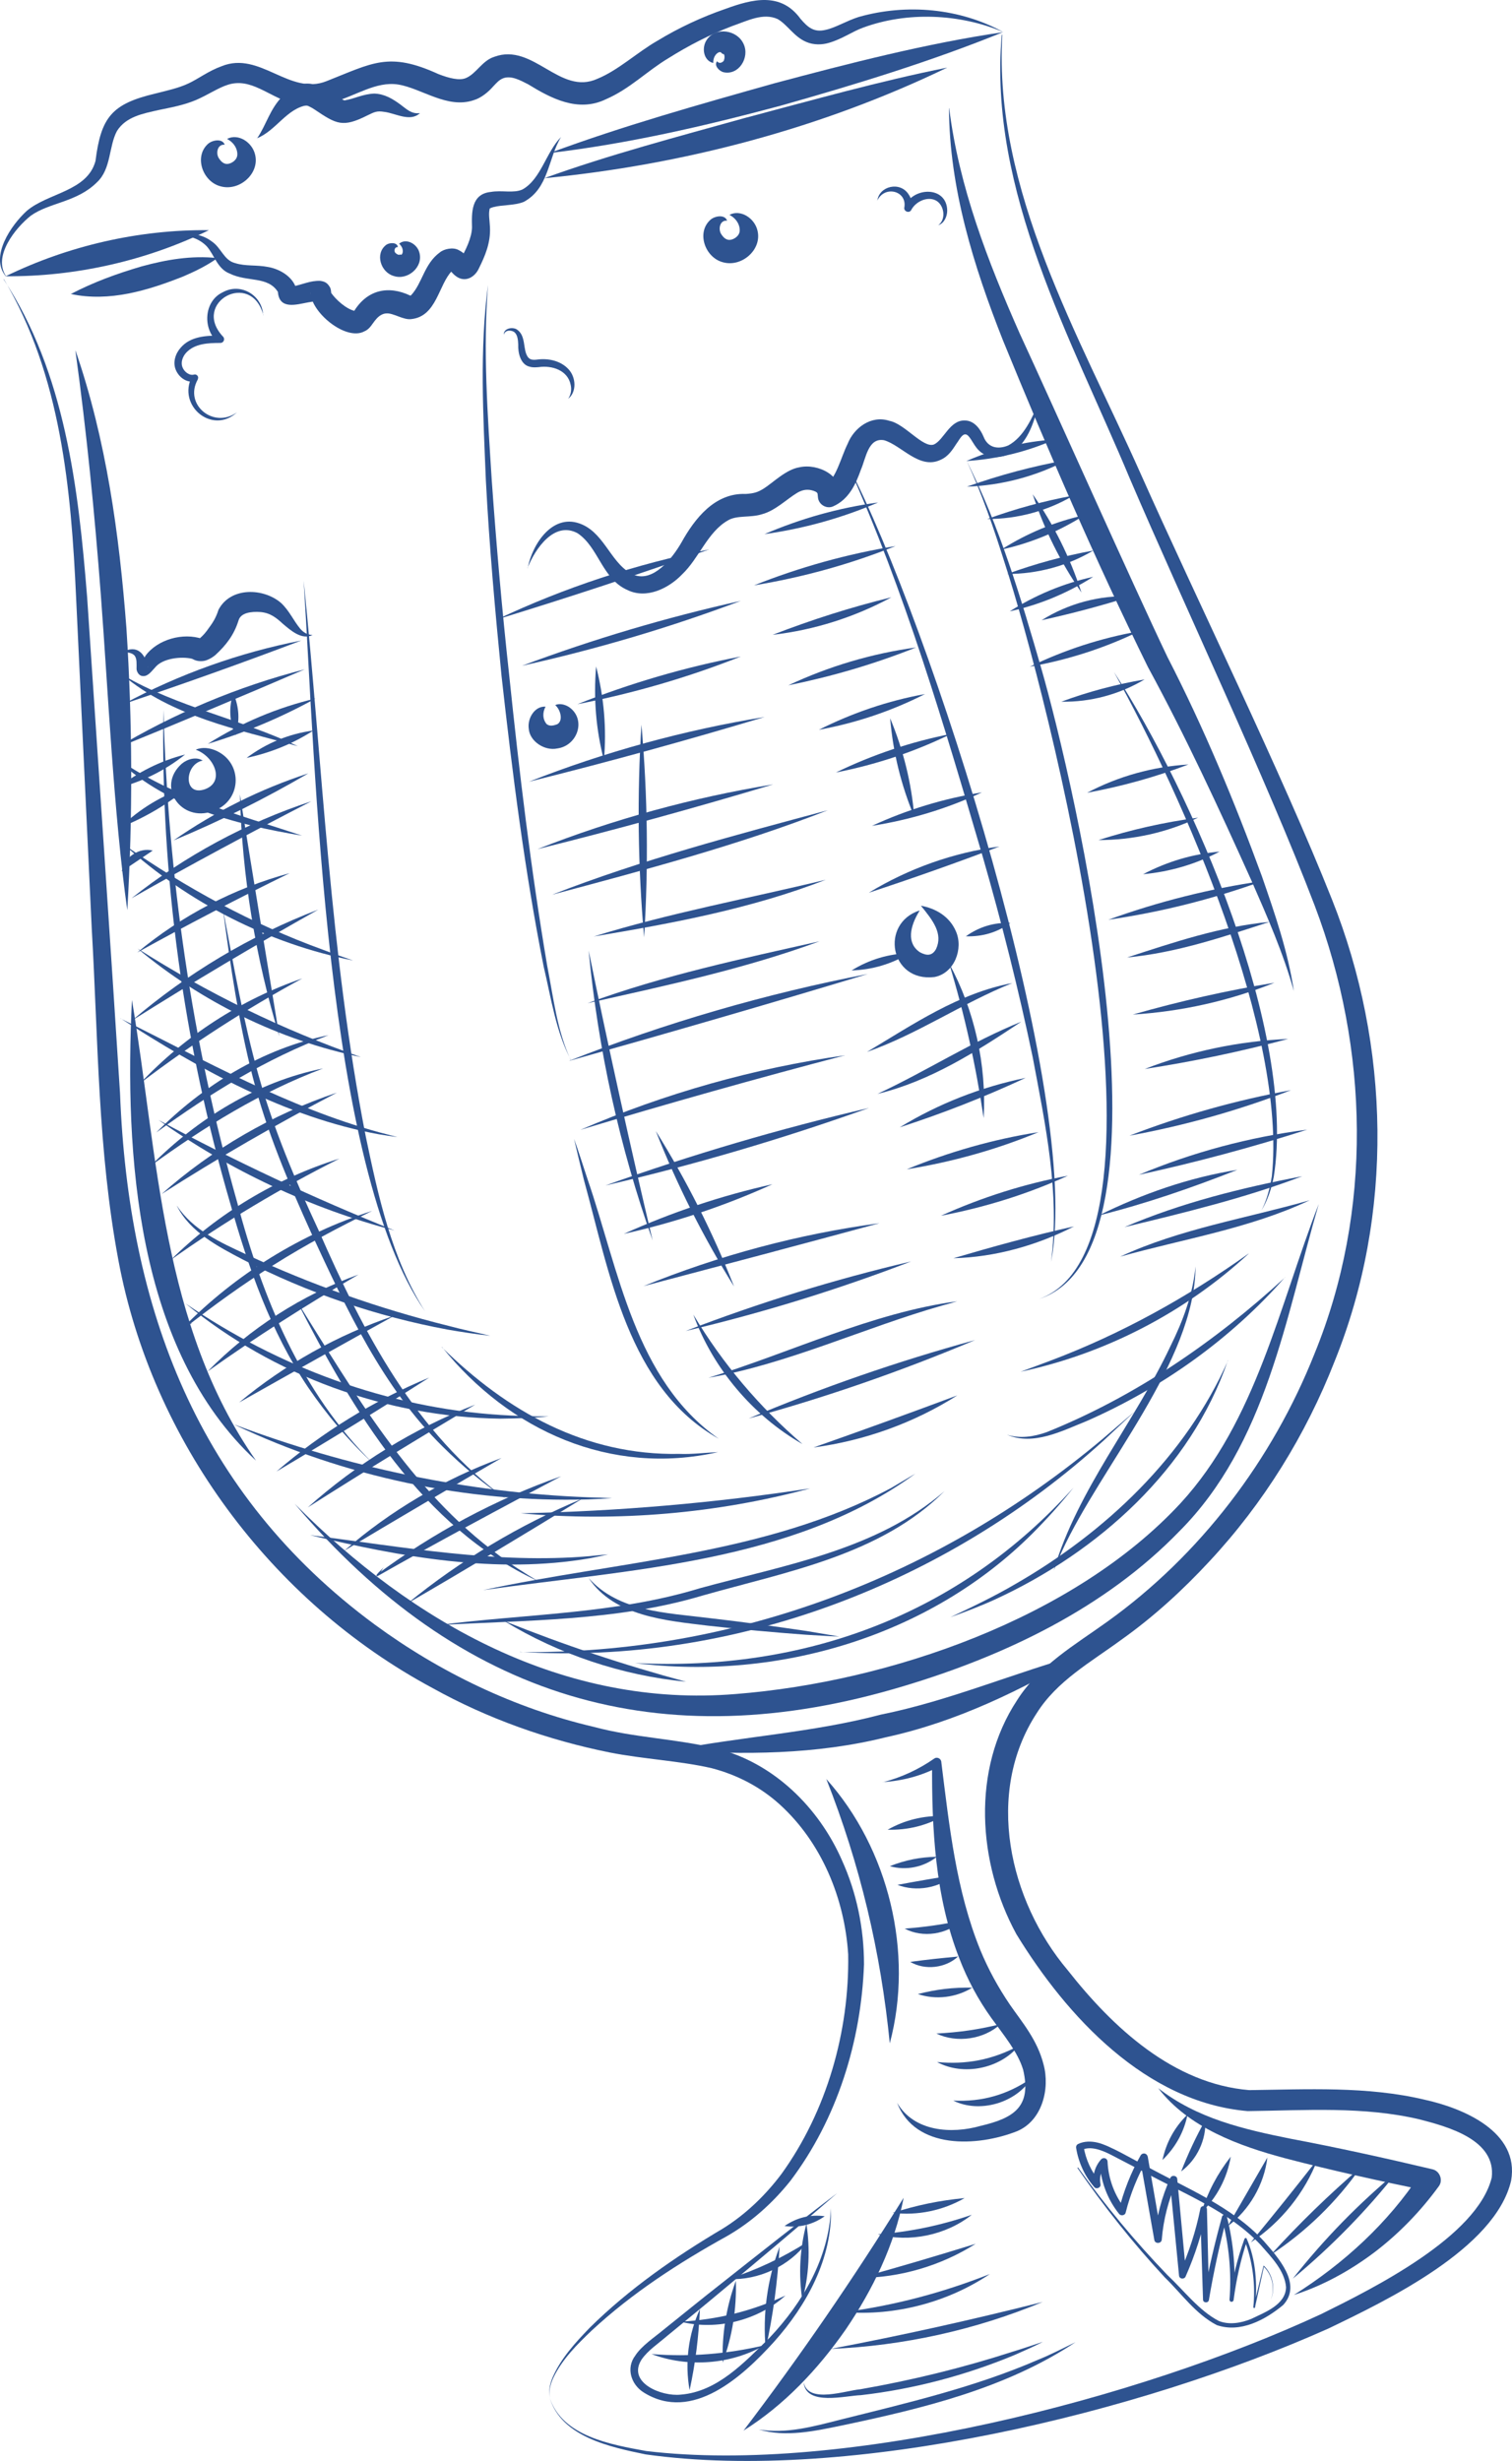 <?xml version="1.0" encoding="UTF-8"?>
<svg width="850.52px" height="1383.605px" viewBox="0 0 850.52 1383.605" version="1.1" xmlns="http://www.w3.org/2000/svg" xmlns:xlink="http://www.w3.org/1999/xlink">
    <title>Matrosen_illustration-01</title>
    <g id="Page-1" stroke="none" stroke-width="1" fill="none" fill-rule="evenodd">
        <g id="Matrosen_illustration-01" transform="translate(0, -0)" fill="#2E5390" fill-rule="nonzero">
            <g id="Group" transform="translate(64.617, 247.109)">
                <path d="M515.6,921.3 C506.9,935.3 486.3,941.2 471.6,933.9 C487.8,934.7 502.2,930.6 515.6,921.3 L515.6,921.3 Z" id="Path"></path>
                <path d="M508.4,903.1 C497.9,916 477.1,920.2 462.5,912.2 C478.9,913.8 493.8,910.9 508.4,903.1 L508.4,903.1 Z" id="Path"></path>
                <path d="M498.2,890.9 C488.8,899.5 473.6,901.7 462.1,896.2 C474.9,895.5 485.7,894 498.2,890.9 L498.2,890.9 Z" id="Path"></path>
                <path d="M482.3,870.4 C473.2,876 461.8,877.4 451.7,874 C462.1,871.3 471.6,870.2 482.3,870.4 L482.3,870.4 Z" id="Path"></path>
                <path d="M474.3,852.9 C467.3,859.4 455.7,860.8 447.4,855.9 C457,854.6 464.6,853.8 474.3,852.9 L474.3,852.9 Z" id="Path"></path>
                <path d="M476.4,832.6 C468.2,840.5 454.4,842.6 444.3,837.2 C455.7,836.3 465.2,835 476.4,832.6 L476.4,832.6 Z" id="Path"></path>
                <path d="M472.3,807 C463.7,814.4 450.8,816.7 440.2,812.6 C451.4,810.5 461,808.9 472.3,807 L472.3,807 Z" id="Path"></path>
                <path d="M462.4,796.8 C455,802.7 445,804.7 435.9,802.1 C444.8,798.6 452.9,797 462.4,796.8 L462.4,796.8 Z" id="Path"></path>
                <path d="M466.1,773.9 C456.4,779.3 445.9,781.9 434.7,781.6 C444.4,776.1 454.9,773.6 466.1,773.9 L466.1,773.9 Z" id="Path"></path>
                <path d="M406.2,986 C388.2,1001.7 361.5,1024.1 342.9,1039.6 C332.3,1048.5 321.6,1057.2 310.9,1066 C305.7,1070.5 299.7,1074.4 296.2,1079.6 C288.1,1092.6 307.7,1100.4 318.3,1099.2 C338.9,1097.6 354.2,1081 368.3,1067.2 C387,1047.4 401.7,1022.3 402.8,994.4 C403.6,1022.6 389.2,1048.9 370.8,1069.5 C353.2,1088.9 324.8,1115.1 297.5,1098 C290.4,1093.6 287.4,1084.3 292.7,1077.3 C296.2,1071.8 303.5,1067 308.4,1062.9 C319.2,1054.3 329.9,1045.5 340.8,1037 C359.9,1021.9 387,1000.5 406.2,986 L406.2,986 L406.2,986 Z" id="Path"></path>
                <path d="M389,1003.1 C391.2,1017.6 390.5,1032 386.7,1046.1 C384.5,1031.6 385.3,1017.2 389,1003.1 L389,1003.1 Z" id="Path"></path>
                <path d="M373.9,1016.1 C372.8,1035.6 370.3,1054.4 366.1,1073.5 C364.3,1054.1 367,1034.3 373.9,1016.1 L373.9,1016.1 Z" id="Path"></path>
                <path d="M349.3,1035.2 C349.8,1051 347.3,1066.4 341.9,1081.2 C341.4,1065.4 343.9,1050 349.3,1035.2 L349.3,1035.2 Z" id="Path"></path>
                <path d="M329.1,1051.1 C328.4,1066.7 326.6,1081.4 323.3,1096.7 C320.5,1081.3 322.6,1065.3 329.1,1051.1 L329.1,1051.1 Z" id="Path"></path>
                <path d="M301.9,1076.4 C323.6,1078.1 344.1,1076.4 365.3,1071.5 C346.5,1082.3 322.2,1084.1 301.9,1076.4 L301.9,1076.4 Z" id="Path"></path>
                <path d="M318.2,1058.2 C339.1,1057 358.2,1052.3 377.2,1043.5 C361.7,1057.5 338.5,1063.3 318.2,1058.2 L318.2,1058.2 Z" id="Path"></path>
                <path d="M345.2,1034.2 C361.2,1029 375.2,1022.4 389.5,1013.4 C379.5,1026.9 362,1035.1 345.2,1034.2 L345.2,1034.2 Z" id="Path"></path>
                <path d="M376.7,1004.4 C383.5,999.7 391.1,997.8 399.3,998.9 C392.5,1003.7 384.9,1005.5 376.7,1004.4 L376.7,1004.4 Z" id="Path"></path>
                <path d="M437.6,997 C451,992.7 464,990 478,988.7 C465.8,995.7 451.5,998.7 437.6,997 L437.6,997 Z" id="Path"></path>
                <path d="M429.2,1009.1 C447.7,1007.6 464.5,1004.1 482,998.1 C467.5,1009.6 447,1013.8 429.2,1009.1 L429.2,1009.1 Z" id="Path"></path>
                <path d="M418.8,1033.6 C441,1027.5 462.2,1021.2 484.2,1014.4 C464.8,1026.7 441.7,1033.5 418.8,1033.6 L418.8,1033.6 Z" id="Path"></path>
                <path d="M410.4,1052.8 C438.8,1049 465.6,1041.9 492.2,1031.4 C468.5,1047.3 438.9,1055.1 410.4,1052.8 L410.4,1052.8 Z" id="Path"></path>
                <path d="M402.6,1073.5 C442.8,1065.9 482.2,1057.1 521.9,1047.1 C484.2,1062.8 443.4,1071.8 402.6,1073.5 L402.6,1073.5 Z" id="Path"></path>
                <path d="M387.6,1092.8 C390.4,1104.3 411.1,1096.9 419.3,1096.2 C448.4,1091.1 477.1,1084.1 505.2,1075 C510.9,1073.3 516.5,1071.3 522.1,1069.5 C516.8,1072.2 511.4,1074.6 505.9,1077 C478.4,1088.4 449.3,1096.1 419.7,1099.5 C410.9,1099.8 389.2,1105.6 387.5,1092.8 L387.5,1092.8 L387.6,1092.8 Z" id="Path"></path>
                <path d="M362.2,1118.8 C377.7,1121.4 393,1117.1 408,1113.3 C445.6,1103.9 483.6,1095.1 519.3,1079.6 C526.5,1076.7 533.4,1073.1 540.4,1069.7 C501.1,1095.8 454.3,1107 408.7,1116.6 C393.6,1119.7 377.4,1123.3 362.2,1118.8 L362.2,1118.8 L362.2,1118.8 Z" id="Path"></path>
                <path d="M541.8,971.5 C557.1,992.9 573.9,1013.1 592.1,1032 C601.3,1040.6 609.8,1052 621,1057.8 C626.8,1060.1 633.5,1059 639.3,1056.6 C646.9,1052.9 658.6,1048.7 658.8,1038.8 C658,1029.3 650.4,1021.8 644.4,1014.9 C626.4,995.8 601,986.2 578.3,973.7 C578.3,973.7 560.8,964.6 560.8,964.6 C555.2,961.7 548.8,959.2 543.8,961.7 L544.9,959.6 C546.1,967 549.3,974 554.2,979.7 L550.7,981.4 C549.7,976.2 551.3,970.8 554.8,966.9 C555.6,966.1 556.8,966 557.7,966.7 C558.1,967.1 558.4,967.6 558.4,968.2 C558.8,977.8 562.4,987.4 568.4,994.9 L564.7,995.7 C567.4,984.9 571.5,974.4 577,964.7 C577.6,963.7 578.9,963.3 579.9,963.9 C580.5,964.2 580.8,964.8 581,965.4 L589,1011.4 L584.8,1011.6 C585.8,999.8 588.8,988.2 593.7,977.4 C594.5,975.5 597.5,976 597.6,978 L602.6,1031.6 L598.9,1031 C604.1,1019.4 608.1,1007.2 610.6,994.7 C611,992.5 614.3,992.9 614.3,995 L615.5,1045.6 L612.2,1045.4 C615,1029.8 618.6,1014.3 622.8,999.1 C623,998.4 623.8,997.9 624.5,998.1 C625,998.2 625.4,998.6 625.5,999.1 C629.4,1014.4 630.7,1030.3 629.3,1046 L627,1045.8 C628.6,1034.2 631.4,1022.7 635.4,1011.7 C635.5,1011.3 636,1011 636.5,1011.2 C641.9,1023.1 642.7,1037.3 641.4,1050.2 C641.4,1050.2 640.5,1050 640.5,1050 L646.1,1026.9 C646.1,1026.7 646.3,1026.7 646.4,1026.8 C651.4,1031.7 653,1039.8 650.1,1046.1 C652.8,1039.7 651.1,1031.8 646.1,1027.1 L646.4,1027.1 C646.4,1027 641.3,1050.2 641.3,1050.2 C641.2,1050.7 640.4,1050.6 640.4,1050 C641.7,1037.2 640,1024.1 635.4,1012.2 L637,1012.2 C633.3,1023.2 630.8,1034.5 629.3,1046 C629.3,1046.6 628.6,1047.1 628,1047 C627.4,1047 627,1046.4 627,1045.8 C628.2,1030.4 626.7,1014.8 622.7,999.8 L625.4,999.8 C621.4,1015 618,1030.5 615.4,1046 C615.1,1047.9 612.1,1047.7 612.1,1045.8 C612.1,1045.8 610.5,995.3 610.5,995.3 L614.2,995.6 C611.6,1008.4 607.6,1020.8 602.3,1032.8 C601.9,1033.8 600.7,1034.2 599.7,1033.8 C599,1033.5 598.6,1032.9 598.6,1032.2 L593.4,978.6 L597.3,979.2 C592.7,989.6 589.8,1000.7 588.9,1012 C588.8,1014.4 585,1014.6 584.7,1012.2 C584.7,1012.2 576.6,966.3 576.6,966.3 L580.6,967 C575.3,976.3 571.2,986.4 568.6,996.8 C568.3,998.5 565.9,998.9 564.9,997.6 C558.3,989.4 554.4,979 554,968.5 L557.5,969.8 C554.9,972.7 553.6,977 554.4,980.8 C554.9,982.8 552.1,984 550.9,982.5 C545.5,976.3 542,968.5 540.7,960.4 C540.6,959.5 541,958.7 541.8,958.3 C545.3,956.6 549.3,956.7 552.7,957.5 C559.5,959 573.4,967.4 579.7,970.5 C602.7,983.2 628.1,993.2 646.3,1012.9 C654.2,1022 668.1,1037 657.2,1048.8 C647.1,1057.2 633.1,1064.7 619.8,1060.1 C607.9,1053.9 600,1042.4 590.6,1033.3 C572.7,1014 556.3,993.4 541.4,971.7 L541.4,971.7 L541.8,971.5 Z" id="Path"></path>
                <path d="M662.6,1034 C680.2,1011.7 699.8,991.6 721.7,973.5 C704.2,995.7 684.3,1016 662.6,1034 L662.6,1034 Z" id="Path"></path>
                <path d="M650.2,1020.6 C666.2,1003 682.9,986.8 700.9,971.3 C687.3,990.8 670,1007.6 650.2,1020.6 L650.2,1020.6 Z" id="Path"></path>
                <path d="M639,1013.6 C652,997.9 664.1,982.8 676.6,966.8 C669.4,985.7 655.9,1002.4 639,1013.6 L639,1013.6 Z" id="Path"></path>
                <path d="M626,1004.5 C633.7,991.3 640.6,979.1 648.3,965.9 C646.5,981 638.2,995.4 626,1004.5 L626,1004.5 Z" id="Path"></path>
                <path d="M611.1,996.9 C614.8,985.2 620.2,975 627.7,965.4 C625.7,977.4 619.9,988.4 611.1,996.9 L611.1,996.9 Z" id="Path"></path>
                <path d="M599.8,973.7 C603.9,963.3 608,954.5 613.4,944.8 C614,955.9 608.7,967.1 599.8,973.7 L599.8,973.7 Z" id="Path"></path>
                <path d="M589.3,967.3 C591.4,957.4 596.1,948.8 603.4,941.7 C601.4,951.6 596.6,960.2 589.3,967.3 L589.3,967.3 Z" id="Path"></path>
                <path d="M4.9,148.7 C36.2,131.9 70,119.8 104.9,113 C71.7,125.6 38.6,137.4 4.9,148.7 L4.9,148.7 Z" id="Path"></path>
                <path d="M-1.13686838e-13,173.9 C33.2,154 69.3,138.8 106.8,129.2 C71.2,144.5 35.9,159.3 -1.13686838e-13,173.9 L-1.13686838e-13,173.9 Z" id="Path"></path>
                <path d="M52.3,171.1 C71,159.3 91.4,150.7 112.9,145.6 C93.5,156.3 73.5,164.7 52.3,171.1 L52.3,171.1 Z" id="Path"></path>
                <path d="M1.7,195.9 C12.9,187 25.7,180.6 39.5,177.1 C28.2,186.1 15.6,192.3 1.7,195.9 L1.7,195.9 Z" id="Path"></path>
                <path d="M74.1,179 C85.2,170.7 98,165.4 111.7,163.6 C100,171.1 87.6,176.1 74.1,179 L74.1,179 Z" id="Path"></path>
                <path d="M3.1,218.1 C14.1,207.4 27.3,199.5 41.9,195 C30.1,204.8 17.3,212.4 3.1,218.1 L3.1,218.1 Z" id="Path"></path>
                <path d="M3.9,242.8 C5,235 13.7,229.1 21.3,231.1 C14.8,235.5 10.4,238.4 3.9,242.8 L3.9,242.8 Z" id="Path"></path>
                <path d="M33,225.4 C56.3,209.2 81.8,196.5 108.8,187.7 C84.3,202 59.2,214.5 33,225.4 L33,225.4 Z" id="Path"></path>
                <path d="M9.4,257.9 C39.5,234 74,215.4 110.5,203.4 C76.3,221 42.9,238.9 9.4,257.9 L9.4,257.9 Z" id="Path"></path>
                <path d="M12.6,288.4 C37.5,267.7 67,252.3 98.3,243.8 C69.2,258 41,272.7 12.6,288.4 L12.6,288.4 Z" id="Path"></path>
                <path d="M9.7,326.6 C40.7,300.1 76.3,278.8 114.4,264.3 C78.8,284.3 44.2,304.9 9.7,326.6 L9.7,326.6 Z" id="Path"></path>
                <path d="M14.4,361.8 C39.3,335.3 71,314.8 105.4,303 C73.4,320.4 43.4,339.7 14.4,361.8 L14.4,361.8 Z" id="Path"></path>
                <path d="M23.3,389.6 C49.6,363.1 83.2,342.3 120.2,334.9 C84.9,348.2 53.8,367.5 23.3,389.6 L23.3,389.6 Z" id="Path"></path>
                <path d="M20.2,408.3 C46.5,381.8 80.1,361 117.1,353.6 C81.8,366.9 50.7,386.2 20.2,408.3 L20.2,408.3 Z" id="Path"></path>
                <path d="M26.3,424.2 C54.8,398.9 88.7,379.3 124.9,367.2 C91,384.9 58.5,403.6 26.3,424.2 L26.3,424.2 Z" id="Path"></path>
                <path d="M31.5,461.2 C57.9,435.1 90.9,415.3 126.3,404.3 C93.1,421 61.8,439.7 31.5,461.2 L31.5,461.2 Z" id="Path"></path>
                <path d="M43.8,497.2 C41.8,496.8 39.9,498.1 39.2,499.7 L38.5,499.2 C67.8,469.4 104.8,446.4 144.7,433.7 C125.9,442.9 107.5,452.6 89.9,463.7 C72.3,474.7 55.4,486.9 39,499.8 C38.8,500 38.5,500 38.3,499.8 C38.3,497.6 42,496.4 43.6,497.2 L43.6,497.2 L43.8,497.2 Z" id="Path"></path>
                <path d="M52.1,524 C75.8,499.8 105.2,480.9 137,469.5 C107.7,486.5 79.7,504.4 52.1,524 L52.1,524 Z" id="Path"></path>
                <path d="M69.9,541.4 C95.6,520 125.5,503.3 157.2,492.6 C127.9,508.8 99.1,524.9 69.9,541.4 L69.9,541.4 Z" id="Path"></path>
                <path d="M90.9,580.2 C116.5,558.2 145.6,540.3 176.8,527.4 C148.4,545.6 120,563 90.9,580.2 L90.9,580.2 Z" id="Path"></path>
                <path d="M108.5,600.4 C136.1,575.8 168.2,556 202.7,542.6 C170.8,561.5 139.8,580.5 108.5,600.4 L108.5,600.4 Z" id="Path"></path>
                <path d="M129.1,624.7 C155,602.2 185.2,584.4 217.5,572.6 C191.7,587.6 155,609.1 129.1,624.7 L129.1,624.7 Z" id="Path"></path>
                <path d="M151.3,633.9 C150.2,635.6 149.1,637.3 147.9,638.9 L147.3,638.2 C178.9,614.8 213.9,595.9 251,582.9 C220.2,599.1 177.6,622 147.8,639 C145.2,639.4 150.8,634.8 151.3,633.9 L151.3,633.9 Z" id="Path"></path>
                <path d="M164.7,654.3 C194.4,630.1 227.6,610.2 262.9,595.5 C230.3,615.6 197.8,635.1 164.7,654.3 L164.7,654.3 Z" id="Path"></path>
                <path d="M27.3,152 C29.9,245.4 43.3,338.5 68.7,428.5 C83,482.5 104.7,535.7 145.2,575.6 C131.4,562.9 119.3,548.4 108.7,532.9 C87.6,501.6 75.1,465.5 64.9,429.5 C38.7,339.5 25.7,245.6 27.3,151.9 L27.3,151.9 L27.3,152 Z" id="Path"></path>
                <path d="M61.1,265.7 C67,296.4 72.3,327.3 80.8,357.4 C89.2,387.5 101.4,416.3 114.6,444.6 C139.6,501.7 169,558.8 220.7,596.1 C207.7,587.4 195.6,577.3 184.4,566.2 C150.5,532.8 130.3,488.8 110.6,446.4 C97.7,417.9 85.3,388.8 77.5,358.2 C69.7,327.8 65.1,296.7 61,265.6 L61,265.6 L61.1,265.7 Z" id="Path"></path>
                <path d="M70.3,199.5 C77.6,245 85,290 92.5,335.5 C79.1,291.5 71.6,245.5 70.3,199.5 L70.3,199.5 Z" id="Path"></path>
                <path d="M66.6,142.6 C70,150.4 70.4,158.3 67.8,166.3 C64.4,158.6 64,150.5 66.6,142.6 L66.6,142.6 Z" id="Path"></path>
                <path d="M102.3,484.3 C134.6,535.8 166.2,590.7 216,627.3 C223,632.6 230.4,637.3 238,641.8 C172.6,611.6 133.9,546.1 102.3,484.3 L102.3,484.3 L102.3,484.3 Z" id="Path"></path>
                <path d="M215.1,101.1 C253,83.2 293.2,70 334.3,61.8 C294.8,75.8 255.2,88.8 215.1,101.1 L215.1,101.1 Z" id="Path"></path>
                <path d="M229,127.2 C269.2,112.2 310.2,100 352.1,90.7 C311.9,105.8 270.9,117.9 229,127.2 L229,127.2 Z" id="Path"></path>
                <path d="M260.2,148.8 C290,137 320.6,128 352.1,122 C322.3,133.8 291.6,142.7 260.2,148.8 L260.2,148.8 Z" id="Path"></path>
                <path d="M232.9,192.4 C275.6,175.6 320.1,163.4 365.5,156 C321.5,169.2 277.5,181.3 232.9,192.4 L232.9,192.4 Z" id="Path"></path>
                <path d="M237.7,230.3 C280.4,213.5 324.9,201.3 370.3,193.9 C326.3,207.1 282.3,219.2 237.7,230.3 L237.7,230.3 L237.7,230.3 Z" id="Path"></path>
                <path d="M246,255.9 C296.2,236.3 349,222.4 401.1,208.4 C351,228 298,242 246,255.9 L246,255.9 Z" id="Path"></path>
                <path d="M269.4,279.4 C311.6,266.3 357,257.9 399.9,247.5 C358,263.8 313.6,272 269.4,279.4 L269.4,279.4 Z" id="Path"></path>
                <path d="M265.9,316.9 C308.3,301.3 352.4,292 396.4,282.1 C354,297.7 309.9,307 265.9,316.9 L265.9,316.9 Z" id="Path"></path>
                <path d="M255.3,349.4 C309.5,328 366.3,311.5 423.5,300.5 C369.6,316.8 309.5,334.2 255.3,349.4 L255.3,349.4 L255.3,349.4 Z" id="Path"></path>
                <path d="M261.9,388.1 C309.4,367.6 359.7,353.4 410.8,346.2 C362.2,358.9 309.9,373.6 261.9,388.1 L261.9,388.1 L261.9,388.1 Z" id="Path"></path>
                <path d="M275.9,419.4 C324.3,402.1 374.2,387.4 424.2,375.8 C375.8,393.1 325.9,407.8 275.9,419.4 L275.9,419.4 Z" id="Path"></path>
                <path d="M286.3,446.6 C313.2,434.5 341.1,425.1 369.9,418.7 C343,430.9 315.1,440.2 286.3,446.6 L286.3,446.6 Z" id="Path"></path>
                <path d="M297.3,476 C339.8,458.7 384.6,446.7 430.1,440.6 C385.8,452.6 341.7,464.3 297.3,476 L297.3,476 L297.3,476 Z" id="Path"></path>
                <path d="M321.1,501.2 C362.5,485.3 404.7,472.2 447.9,462.1 C406.5,478 364.3,491 321.1,501.2 L321.1,501.2 Z" id="Path"></path>
                <path d="M333.9,527.5 C379.8,513.5 425.9,490.9 473.8,484.5 C470.9,485.4 467.9,486.2 465,487 C421.8,499.3 378.3,519.8 333.9,527.5 L333.9,527.5 L333.9,527.5 Z" id="Path"></path>
                <path d="M356.5,550.4 C398,532.9 440.4,518.2 483.9,506.3 C442.4,523.8 400,538.5 356.5,550.4 L356.5,550.4 Z" id="Path"></path>
                <path d="M393,566.7 C420.3,557.1 446.8,547.5 473.9,537.4 C449.5,552.9 421.6,562.9 393,566.7 L393,566.7 Z" id="Path"></path>
                <path d="M270.7,127.6 C275.1,144.9 276.7,162.5 275.1,180.3 C270.6,163 269.2,145.4 270.7,127.6 L270.7,127.6 Z" id="Path"></path>
                <path d="M296.2,160.3 C299.7,200.2 300.2,239.9 297.7,279.9 C294.2,240.1 293.7,200.1 296.2,160.3 L296.2,160.3 Z" id="Path"></path>
                <path d="M266.5,287.3 C277.3,340.3 290,397.6 302.5,450.3 C283.9,397.8 271.8,342.8 266.5,287.3 L266.5,287.3 L266.5,287.3 Z" id="Path"></path>
                <path d="M304.3,388.8 C321.6,416.6 336.3,445.7 348.3,476.2 C331,448.4 316.3,419.3 304.3,388.8 L304.3,388.8 Z" id="Path"></path>
                <path d="M365.4,53.2 C385.9,44.4 407.2,38.4 429.3,35.4 C408.8,44.2 387.5,50.1 365.4,53.2 L365.4,53.2 L365.4,53.2 Z" id="Path"></path>
                <path d="M359.5,82 C385.2,71.8 411.7,64.4 439.1,59.9 C413.4,70.2 386.8,77.5 359.5,82 L359.5,82 Z" id="Path"></path>
                <path d="M370,109.8 C392,101.3 413.9,94.3 436.8,88.7 C416.1,99.9 393.4,107.1 370,109.8 L370,109.8 Z" id="Path"></path>
                <path d="M378.8,138.2 C401.6,127.5 425.8,120.3 450.7,116.9 C427.3,126.2 403.5,133.2 378.8,138.2 L378.8,138.2 Z" id="Path"></path>
                <path d="M396,163.2 C414.9,153.7 434.8,146.9 455.7,143.1 C436.8,152.7 416.8,159.4 396,163.2 L396,163.2 Z" id="Path"></path>
                <path d="M405.6,187.2 C426.2,177.2 447.9,169.9 470.4,165.5 C449.8,175.6 428.1,182.8 405.6,187.2 L405.6,187.2 Z" id="Path"></path>
                <path d="M425.9,217.2 C445.6,208.1 466.3,201.8 487.7,198.4 C468,207.6 447.3,213.8 425.9,217.2 L425.9,217.2 Z" id="Path"></path>
                <path d="M424.1,254.8 C446.4,241.2 471.7,232.2 497.6,228.8 C473.1,238.1 449,246.6 424.1,254.8 L424.1,254.8 Z" id="Path"></path>
                <path d="M478.7,279.3 C486.1,274 494.5,271.4 503.7,271.8 C496.3,277.2 487.8,279.6 478.7,279.3 L478.7,279.3 Z" id="Path"></path>
                <path d="M414.4,298.5 C424.3,292.4 435.2,289.1 446.9,288.8 C437,294.9 426.1,298.1 414.4,298.5 L414.4,298.5 Z" id="Path"></path>
                <path d="M423.1,344.3 C448.9,328.9 474.7,311.2 504.8,305.6 C476.6,316.9 451.8,334.2 423.1,344.3 L423.1,344.3 Z" id="Path"></path>
                <path d="M429,367.9 C456.5,355.1 481.7,338.7 509.9,327.3 C484.8,344 458.7,360.7 429,367.9 L429,367.9 Z" id="Path"></path>
                <path d="M441.5,386.7 C463.3,373.4 487.3,364 512.3,358.9 C489.1,369.7 465.8,378.8 441.5,386.7 L441.5,386.7 Z" id="Path"></path>
                <path d="M445.4,410.3 C469.3,400.5 494.1,393.4 519.6,389.4 C495.7,399.3 470.9,406.2 445.4,410.3 L445.4,410.3 Z" id="Path"></path>
                <path d="M464.7,436.4 C487.6,426.1 511.4,418.5 536.1,413.9 C513.2,424.3 489.4,431.7 464.7,436.4 L464.7,436.4 Z" id="Path"></path>
                <path d="M553.3,436.3 C578,424.1 604.2,414.9 631.4,410.6 C605.8,420.7 580,429.6 553.3,436.3 L553.3,436.3 Z" id="Path"></path>
                <path d="M471.7,460.3 C493.8,453.8 516.9,447.4 539.5,442.4 C518.7,453.1 495.1,459.7 471.7,460.3 L471.7,460.3 Z" id="Path"></path>
                <path d="M479,12.1 C494.8,5.2 511.4,1.1 528.6,-1.13686838e-13 C512.8,7 496.2,11 479,12.1 L479,12.1 Z" id="Path"></path>
                <path d="M501.9,75.6 C517.9,69.8 533.6,65.5 550.4,62.4 C535.8,71.1 518.9,75.6 501.9,75.6 L501.9,75.6 Z" id="Path"></path>
                <path d="M490.7,44.7 C506.7,38.9 522.4,34.6 539.2,31.5 C524.6,40.2 507.7,44.7 490.7,44.7 L490.7,44.7 Z" id="Path"></path>
                <path d="M479.3,26.5 C497.9,19.9 516.3,15 535.7,11.5 C518.3,20.7 498.9,25.8 479.3,26.5 L479.3,26.5 Z" id="Path"></path>
                <path d="M503.4,96.6 C517.9,87.4 533.5,80.9 550.3,77.2 C535.8,86.4 520.2,92.9 503.4,96.6 L503.4,96.6 Z" id="Path"></path>
                <path d="M498.6,61.9 C513.1,52.7 528.7,46.2 545.5,42.5 C531,51.7 515.4,58.2 498.6,61.9 L498.6,61.9 Z" id="Path"></path>
                <path d="M521.3,101.6 C536.2,92.2 554,87.4 571.6,88.2 C554.7,93.5 538.5,97.8 521.3,101.6 L521.3,101.6 Z" id="Path"></path>
                <path d="M514.7,127.7 C534.4,118.2 554.7,111.6 576.2,107.8 C556.7,117.3 536,123.9 514.7,127.7 L514.7,127.7 Z" id="Path"></path>
                <path d="M532.4,147.4 C547.8,141.7 563,137.7 579.2,134.9 C565.1,143.3 548.8,147.7 532.4,147.4 L532.4,147.4 Z" id="Path"></path>
                <path d="M546.9,198.6 C564.5,189.3 584,183.9 603.9,182.7 C585.2,189.8 566.5,195 546.9,198.6 L546.9,198.6 Z" id="Path"></path>
                <path d="M553.3,225.2 C571.8,219.3 590.1,215.2 609.3,212.6 C591.8,221 572.6,225.2 553.3,225.2 L553.3,225.2 Z" id="Path"></path>
                <path d="M578.4,244.4 C591.9,237.3 606.3,233 621.4,231.7 C607.9,238.8 593.5,243 578.4,244.4 L578.4,244.4 Z" id="Path"></path>
                <path d="M558.8,270 C587,259.8 616,252.5 645.7,248.2 C617.5,258.4 588.5,265.7 558.8,270 L558.8,270 Z" id="Path"></path>
                <path d="M569.4,291.2 C595.6,282.7 621.9,273.8 649.5,271.2 C623.3,279.7 597,288.6 569.4,291.2 L569.4,291.2 Z" id="Path"></path>
                <path d="M572.6,323.3 C598.9,315.8 625.3,309.8 652.3,305.4 C626.9,315.6 599.9,321.6 572.6,323.3 L572.6,323.3 Z" id="Path"></path>
                <path d="M579.3,353.9 C605.1,343.9 632.4,338.2 660,337 C633.3,344.1 606.6,349.7 579.3,353.9 L579.3,353.9 Z" id="Path"></path>
                <path d="M570.7,391.4 C600.2,380 630.5,371.5 661.6,365.8 C632.1,377.2 601.8,385.7 570.7,391.4 L570.7,391.4 Z" id="Path"></path>
                <path d="M576,413.4 C606.2,400.7 638.1,392.2 670.7,388 C639.5,398 608.1,406.4 576,413.4 L576,413.4 Z" id="Path"></path>
                <path d="M567.9,442.8 C599.9,429.1 633.8,420.7 667.9,414.2 C635.9,426.4 601.2,434.8 567.9,442.8 L567.9,442.8 Z" id="Path"></path>
                <path d="M565.5,459.4 C599.3,443.7 636.5,437.9 672.1,427.7 C638.4,443.6 601.2,449.4 565.5,459.4 L565.5,459.4 Z" id="Path"></path>
                <path d="M516.3,30.8 C528.1,47.8 537.3,66.3 543.7,86 C531.9,68.9 522.8,50.6 516.3,30.8 L516.3,30.8 Z" id="Path"></path>
                <path d="M562,130.7 C606.2,198.9 664.8,333 651.9,414.5 C650.6,421.1 648.5,427.6 645,433.4 C648.1,427.4 649.7,420.9 650.8,414.3 C659.4,334 601.3,201.4 562,130.7 L562,130.7 Z" id="Path"></path>
                <path d="M181.4,666.6 C230.8,660.2 281.2,660.5 329.2,645.8 C376.6,632.8 428.5,624.4 466.7,591.2 C430.7,627.3 377.5,636.6 330.4,650 C282.1,664.4 231.3,663.7 181.5,666.6 L181.5,666.6 L181.4,666.6 Z" id="Path"></path>
                <path d="M227.9,681.7 C348.4,683.2 463.6,639.1 555.6,561.9 C555.6,561.9 573.7,546.4 573.7,546.4 L556.3,562.7 C467.8,643.2 347.8,689.2 227.8,681.6 L227.8,681.6 L227.9,681.7 Z" id="Path"></path>
                <path d="M292.6,687.9 C387.9,692.7 475,660.8 539.3,589.2 C532.1,598.2 524.4,606.8 516.2,615 C458.4,672.8 373,698 292.6,687.9 L292.6,687.9 L292.6,687.9 Z" id="Path"></path>
                <path d="M207.1,646.9 C283.9,630.4 366.1,627.1 436.6,589.5 L450.3,581.4 C381.4,631.7 288.8,635.3 207.1,646.9 L207.1,646.9 Z" id="Path"></path>
                <path d="M637.8,457.7 C602.1,490.7 557.1,514 509.5,524.1 C514.3,522.3 521.6,519.7 526.5,517.8 C566,502.9 603.3,482.2 637.7,457.7 L637.7,457.7 L637.8,457.7 Z" id="Path"></path>
                <path d="M658.3,470.9 C627.7,505.8 588.9,533.3 546.5,551.9 C532.7,557.4 516.7,565.9 501.8,559.5 C509.2,561.9 517,560.6 524.1,558.1 C573.9,538.1 618.9,507.2 658.3,471 L658.3,471 L658.3,470.9 Z" id="Path"></path>
                <path d="M626.1,517.7 C605.2,578.9 553.1,625.4 495.4,652 C487.1,655.8 478.5,659.1 470,662.1 C482.4,656.3 494.7,650.4 506.5,643.5 C557.3,614.3 602.3,571.8 626.2,517.7 L626.2,517.7 L626.1,517.7 Z" id="Path"></path>
                <path d="M266.5,640.1 C283.5,659.2 310.5,659.6 334.2,662.6 C351.9,664.6 371.5,667.3 389.2,669.9 C395.3,671 401.4,671.9 407.5,673 C401.3,672.8 395.2,672.3 389,672 C371.1,670.7 351.5,668.9 333.7,666.9 C310.2,664 281,661.8 266.5,640.1 L266.5,640.1 L266.5,640.1 Z" id="Path"></path>
                <path d="M218.9,664.2 C252.5,677.7 286.3,689 321.3,698.4 C285.3,694.9 249.8,683 218.9,664.2 L218.9,664.2 Z" id="Path"></path>
                <path d="M607.9,464.9 C607.5,518.4 554.9,576.9 532.8,624.9 C531.1,628.5 529.8,632.2 528.1,635.8 C541.7,590 573.7,552.5 593.8,509.7 C600.8,495.6 606.4,480.6 607.9,464.9 L607.9,464.9 L607.9,464.9 Z" id="Path"></path>
                <path d="M469.3,294.6 C483.6,320.9 490.4,351.6 488.7,381.5 C484.3,351.8 478,323.3 469.3,294.6 L469.3,294.6 Z" id="Path"></path>
                <path d="M436.1,156.7 C443.5,174.5 448.1,193 449.7,212.2 C442.3,194.4 437.7,175.9 436.1,156.7 L436.1,156.7 Z" id="Path"></path>
                <path d="M325.4,492 C342,519.7 362.4,543.8 386.8,564.8 C358.8,548.8 336.4,522.2 325.4,492 L325.4,492 L325.4,492 Z" id="Path"></path>
                <path d="M228.3,603.7 C282.7,602.6 337.4,597.9 391.1,589.7 C338.3,603.9 282.8,608.6 228.3,603.7 L228.3,603.7 L228.3,603.7 Z" id="Path"></path>
            </g>
            <g id="Group" transform="translate(63.917, 379.509)">
                <path d="M5.1,0 C36.1,18.1 71.3,24.7 103.6,40 C69.6,30.6 32.8,23.3 5.1,0 L5.1,0 Z" id="Path"></path>
                <path d="M0,45.5 C31.7,68.6 69.3,78.1 106,90.3 C68.2,84.1 27.9,73.4 0,45.5 L0,45.5 Z" id="Path"></path>
                <path d="M6,95.5 C40.6,119.6 77.9,140 117.6,154.4 C122.5,156.3 129.8,158.8 134.7,160.5 C87,151 42,128 6,95.5 L6,95.5 L6,95.5 Z" id="Path"></path>
                <path d="M13.5,153.8 C53.1,179 94.8,199.4 139.1,214.8 C93.2,205.3 49.4,183.8 13.5,153.8 L13.5,153.8 Z" id="Path"></path>
                <path d="M3.8,193.1 C51.1,216.6 98.1,243.1 149.4,257.1 C152.8,258 156.3,258.9 159.7,259.8 C156.2,259.3 152.7,258.8 149.1,258.2 C96.3,248.5 48.5,221.7 3.8,193 L3.8,193 L3.8,193.1 Z" id="Path"></path>
                <path d="M25.3,250.2 C68.2,273.3 112.7,294.2 158,312.3 C110.6,299.8 65.4,278.5 25.3,250.2 L25.3,250.2 Z" id="Path"></path>
                <path d="M35.6,298.4 C44.7,312.1 60,319 74.5,325.7 C111,342.7 149.2,356.2 188.3,365.9 C196.1,368 204,369.6 211.9,371.5 C203.8,370.6 195.8,369.4 187.8,368 C147.9,360.6 109.1,347.3 73,328.8 C58.9,321.4 43.1,313.3 35.6,298.5 L35.6,298.5 L35.6,298.4 Z" id="Path"></path>
                <path d="M40.4,353.3 C92.6,389.1 154.2,412 217.5,416 C224.2,416.5 238,416.9 244.8,416.8 C237.1,417.7 225.4,418 217.5,418.1 C153.5,417.2 89.9,394 40.4,353.3 L40.4,353.3 Z" id="Path"></path>
                <path d="M68.2,421.5 C131.7,445.4 198.9,459.7 266.8,462.3 C271.3,462.4 275.9,462.6 280.4,462.8 C275.9,463.1 271.3,463.3 266.8,463.5 C198.7,465.4 129.8,450.8 68.2,421.6 L68.2,421.6 L68.2,421.5 Z" id="Path"></path>
                <path d="M110.7,483.6 C162.6,490.2 215.2,499.9 267.7,495.4 C271.2,495 274.7,494.7 278.2,494.4 C274.8,495.2 271.3,495.9 267.8,496.6 C215.3,505.6 161.8,495.9 110.6,483.6 L110.6,483.6 L110.7,483.6 Z" id="Path"></path>
            </g>
            <g id="Group" transform="translate(98.132, 104.903)">
                <path d="M49.985,72.206 C43.185,46.706 9.485,65.106 27.185,84.206 C28.085,85.006 28.185,86.306 27.385,87.206 C26.985,87.706 26.385,87.906 25.785,87.906 C18.985,87.906 11.385,88.206 6.585,93.406 C4.485,95.706 3.485,98.906 4.485,101.506 C5.485,104.206 8.485,106.406 10.985,105.706 C11.985,105.406 12.985,106.006 13.285,107.006 C13.385,107.506 13.285,108.006 13.085,108.506 C5.185,122.706 22.185,136.406 35.185,126.906 C21.285,139.706 1.385,123.206 9.885,106.706 C9.885,106.706 11.985,109.406 11.985,109.406 C7.185,110.706 2.585,107.406 0.785,103.106 C-1.115,98.706 0.685,93.706 3.485,90.606 C8.985,84.106 18.185,83.706 25.785,83.806 L24.385,87.506 C15.685,80.106 16.485,64.406 27.185,59.406 C37.285,53.806 49.485,61.106 49.885,72.406 L49.885,72.406 L49.985,72.206 Z" id="Path"></path>
                <path d="M185.285,83.306 C184.985,79.806 189.985,78.706 192.585,80.306 C197.985,83.906 195.785,91.606 198.785,95.806 C199.985,97.406 201.585,97.606 204.485,97.206 C210.385,96.506 217.285,97.906 221.685,102.706 C225.885,107.206 226.385,115.406 221.485,119.306 C223.085,116.906 223.485,114.106 222.885,111.506 C221.285,103.306 212.485,100.406 204.885,101.506 C203.485,101.606 201.785,101.806 199.985,101.306 C194.485,100.206 193.185,93.006 193.385,88.906 C193.285,86.206 192.985,83.506 191.385,82.006 C189.885,80.606 185.985,80.306 185.285,83.306 L185.285,83.306 Z" id="Path"></path>
                <path d="M395.385,8.006 C396.285,-0.294 408.185,-3.194 412.985,4.406 C414.485,6.606 415.385,9.506 414.785,12.406 L410.785,11.006 C415.685,0.006 434.485,-0.394 434.685,13.506 C434.685,16.906 432.885,20.706 429.685,21.706 C434.485,18.106 432.785,9.706 427.885,7.606 C423.185,5.506 416.885,8.506 414.485,13.106 C413.385,15.306 409.985,13.906 410.585,11.606 C412.085,2.306 399.385,-0.894 395.285,8.006 L395.285,8.006 L395.385,8.006 Z" id="Path"></path>
                <path d="M72.685,221.706 C83.385,325.806 87.385,430.906 107.585,533.906 C114.685,567.806 122.185,602.706 140.985,632.406 C84.485,551.506 79.385,325.006 72.685,221.806 L72.685,221.806 L72.685,221.706 Z" id="Path"></path>
                <path d="M150.385,652.506 C187.185,688.706 231.185,713.506 284.085,712.506 C291.085,712.806 298.685,711.806 305.785,711.506 C245.485,725.106 188.485,699.606 150.485,652.406 L150.485,652.406 L150.385,652.506 Z" id="Path"></path>
                <path d="M306.185,704.006 C255.185,675.406 244.685,610.406 230.385,558.706 C228.485,550.906 226.585,543.206 224.785,535.406 C227.485,542.906 229.885,550.606 232.385,558.106 C249.985,609.206 258.885,670.906 306.185,704.006 L306.185,704.006 L306.185,704.006 Z" id="Path"></path>
                <path d="M223.085,491.206 C214.485,474.906 211.885,456.206 207.685,438.506 C196.985,384.506 190.085,329.806 183.985,275.106 C180.385,238.606 177.085,202.006 175.185,165.306 C173.685,128.706 171.585,91.706 176.385,55.306 C173.485,91.906 176.185,128.606 178.485,165.106 C181.085,201.706 184.285,238.206 188.285,274.606 C193.985,329.306 200.485,383.906 209.685,438.106 C213.185,455.906 215.185,474.606 222.985,491.206 L222.985,491.206 L223.085,491.206 Z" id="Path"></path>
                <path d="M379.085,157.006 C424.585,244.406 511.285,512.106 493.085,604.606 C498.185,566.006 489.885,527.306 482.785,489.506 C474.885,451.606 465.385,414.006 454.685,376.806 C432.885,302.606 410.885,227.706 379.085,157.106 L379.085,157.106 L379.085,157.006 Z" id="Path"></path>
                <path d="M486.385,625.406 C571.785,595.006 489.785,281.306 467.185,212.106 C460.985,192.406 454.285,172.806 445.585,154.106 C464.185,191.106 476.085,231.106 487.585,270.806 C505.985,334.806 568.185,598.806 486.385,625.406 L486.385,625.406 Z" id="Path"></path>
            </g>
            <g id="Group" transform="translate(0, 0)">
                <path d="M2.017,157.009 C36.617,209.709 44.117,274.409 49.017,335.809 C53.217,398.809 63.717,554.009 67.517,614.609 C72.117,735.409 111.017,839.809 210.717,913.309 C247.517,940.309 289.617,960.509 334.117,970.909 C356.817,977.009 379.417,977.409 402.917,983.009 C435.117,991.009 460.617,1016.209 473.617,1045.909 C481.917,1064.209 486.017,1084.309 486.017,1104.409 C484.417,1147.709 470.917,1191.309 444.617,1226.109 C434.717,1238.509 422.717,1249.309 408.917,1257.209 C381.817,1272.209 355.717,1289.109 333.017,1310.109 C324.717,1318.009 316.217,1326.409 311.217,1336.909 C309.617,1340.409 308.517,1344.309 309.517,1348.109 C308.417,1344.309 309.317,1340.309 310.817,1336.709 C315.517,1325.909 323.617,1317.109 331.717,1308.709 C353.917,1286.809 379.817,1268.809 406.517,1253.009 C419.417,1245.009 430.517,1234.309 439.617,1222.209 C465.017,1187.009 477.817,1142.209 477.117,1098.809 C475.117,1067.309 462.117,1035.809 438.617,1014.509 C427.717,1004.609 414.517,997.809 400.317,994.109 C382.617,990.009 361.917,989.009 343.117,985.309 C308.317,978.309 274.317,966.309 243.217,949.009 C152.417,900.309 85.517,809.909 66.617,708.609 C55.017,646.909 55.217,584.509 51.617,522.209 C51.617,522.209 42.817,336.209 42.817,336.209 C40.017,274.809 34.217,211.009 2.217,157.009 L2.217,157.009 L2.017,157.009 Z" id="Path"></path>
                <path d="M377.917,984.009 C417.117,976.309 456.817,974.209 495.417,964.009 C534.617,956.109 571.017,940.209 609.517,929.709 C574.617,950.209 538.017,968.109 498.417,976.709 C459.117,986.509 418.317,986.709 377.917,984.009 L377.917,984.009 L377.917,984.009 Z" id="Path"></path>
                <path d="M533.917,60.809 C539.517,105.309 555.617,146.809 573.517,187.309 C593.217,229.909 637.217,328.609 656.717,369.409 C677.217,409.209 694.417,450.609 709.817,492.609 C717.117,513.709 724.517,535.009 727.817,557.209 C721.817,535.709 712.817,515.309 703.917,495.009 C685.617,454.409 667.017,414.109 645.717,375.009 C616.017,314.709 589.617,253.509 564.117,191.209 C547.717,149.709 534.017,105.809 533.817,60.809 L533.817,60.809 L533.917,60.809 Z" id="Path"></path>
                <path d="M309.317,86.009 C350.017,70.909 393.417,58.709 435.317,46.909 C477.317,35.709 521.017,24.409 564.117,18.109 C523.817,34.509 480.617,47.709 438.817,59.509 C396.217,70.909 353.317,80.809 309.417,86.009 L309.417,86.009 L309.317,86.009 Z" id="Path"></path>
                <path d="M3.217,155.309 C38.517,138.109 78.217,129.009 117.517,129.409 C82.317,146.609 42.417,155.609 3.217,155.309 L3.217,155.309 Z" id="Path"></path>
                <path d="M296.817,319.509 C299.417,305.709 311.217,287.709 327.517,294.909 C340.617,300.709 344.117,317.909 356.617,323.209 C367.417,327.409 378.017,314.209 383.317,305.009 C390.817,291.509 402.117,277.009 419.517,277.709 C424.117,277.409 426.217,276.809 429.717,274.609 C435.017,271.209 442.217,263.909 449.717,262.709 C460.217,260.409 474.717,267.509 472.417,279.909 C472.417,279.909 463.717,272.909 463.717,272.909 C470.017,270.409 473.117,256.809 476.817,249.509 C480.317,240.609 490.017,233.209 500.317,236.609 C508.917,238.209 519.217,252.109 525.317,249.909 C530.917,247.409 534.217,236.109 542.717,236.409 C548.117,236.409 551.517,241.409 553.217,245.409 C555.717,251.909 561.517,252.809 567.217,250.409 C576.017,245.609 580.717,234.709 584.617,225.609 C582.117,235.909 578.717,248.209 569.317,254.409 C564.117,257.609 556.117,258.209 551.117,253.709 C548.217,251.209 546.817,247.309 544.617,245.009 C541.817,242.309 539.817,247.109 538.117,249.309 C535.817,252.809 533.517,256.609 529.117,258.509 C517.217,264.209 507.217,250.409 497.317,247.509 C488.317,245.909 487.117,257.609 484.217,264.209 C481.417,272.109 477.517,280.809 468.617,284.709 C464.917,286.309 460.517,283.709 460.117,279.709 L459.917,277.709 C459.817,276.609 458.017,276.009 456.417,275.609 C453.317,274.909 450.517,275.709 447.917,277.409 C442.517,280.709 435.917,287.209 428.617,289.109 C422.017,291.209 414.517,289.509 409.417,292.609 C397.917,299.209 393.317,313.809 383.617,323.009 C376.217,330.709 363.717,337.009 352.917,331.709 C338.617,325.409 336.817,307.809 324.917,299.809 C311.817,292.709 301.017,308.509 296.717,319.409 L296.717,319.409 L296.817,319.509 Z" id="Path"></path>
                <path d="M68.917,366.609 C77.217,362.209 81.517,367.509 83.217,374.909 C83.217,375.009 83.717,375.509 82.917,374.309 C82.917,374.309 82.117,373.409 81.417,373.409 C80.717,373.109 79.517,373.409 79.117,373.709 C79.917,372.209 80.817,370.409 81.817,368.709 C88.617,359.409 103.017,355.509 113.817,359.209 C114.017,359.209 114.717,359.609 114.917,359.709 C114.217,359.209 113.317,359.109 112.517,359.109 C111.317,359.309 112.317,359.109 112.917,358.409 C114.417,357.109 116.117,355.109 117.517,353.009 C120.217,349.409 121.617,346.809 122.917,342.809 C129.717,329.809 148.417,330.509 158.217,339.109 C162.917,343.609 165.017,348.809 168.817,353.409 C170.517,355.409 172.717,356.909 175.817,357.009 C169.717,360.009 163.517,354.409 159.217,350.809 C155.217,347.109 151.917,344.609 146.617,344.109 C141.217,343.709 135.517,344.509 134.217,348.709 C131.717,356.809 127.317,362.609 121.117,368.309 C119.917,369.309 118.217,370.409 116.617,371.009 C114.417,372.009 111.017,372.009 108.717,370.709 C108.417,370.609 108.217,370.409 107.717,370.309 C102.017,369.009 91.417,370.009 87.217,375.309 C85.317,377.209 83.117,380.809 79.717,380.009 C77.617,379.509 76.817,377.009 76.817,376.109 C76.817,372.709 77.017,370.709 75.917,368.909 C74.817,367.109 71.717,366.609 68.817,366.609 L68.817,366.609 L68.917,366.609 Z" id="Path"></path>
                <path d="M3.217,155.309 C-5.883,144.109 6.317,126.509 15.117,118.509 C27.017,108.409 49.117,107.609 53.717,90.509 C56.817,65.809 62.917,58.409 87.317,52.609 C94.017,50.909 100.517,49.509 106.017,46.909 C111.617,44.309 117.217,39.909 124.717,37.209 C146.217,28.509 162.917,54.009 183.717,45.609 C209.617,35.409 218.717,28.909 246.517,41.609 C252.617,44.009 258.417,45.409 262.017,43.909 C268.017,41.409 271.117,34.109 278.117,31.909 C300.017,23.909 314.917,53.909 336.017,44.309 C347.817,39.509 358.417,29.409 369.817,22.909 C381.817,15.609 394.717,9.609 408.017,5.009 C423.117,-0.491 439.217,-4.691 450.317,10.609 C454.517,15.509 457.917,18.309 464.317,16.809 C470.017,15.609 476.117,11.709 483.117,9.509 C510.017,1.909 539.917,4.609 564.317,18.009 C539.817,7.609 510.117,6.409 485.317,15.609 C479.317,17.809 473.817,21.909 466.217,24.109 C462.517,25.209 457.817,25.409 453.617,23.609 C446.617,20.709 442.917,13.809 437.417,10.709 C429.217,7.009 420.417,11.709 411.717,14.709 C399.217,19.509 387.317,25.609 376.017,32.709 C363.817,40.009 354.417,49.909 340.817,55.809 C325.117,63.409 309.817,55.209 297.117,47.409 C292.617,45.109 287.517,42.309 283.017,44.009 C280.617,45.009 279.417,46.509 277.317,48.709 C274.717,51.709 270.617,55.109 266.517,56.309 C251.617,61.409 237.117,49.609 223.917,47.509 C211.417,45.609 200.117,53.909 187.417,57.409 C180.117,59.709 171.117,60.309 163.717,57.809 C150.917,54.109 141.117,43.609 128.317,47.609 C122.817,49.309 117.217,53.209 110.317,56.209 C103.217,59.209 96.117,60.409 89.517,61.809 C80.117,63.909 70.917,65.609 65.817,73.609 C61.117,82.309 62.617,95.009 54.517,102.509 C43.317,113.709 27.817,113.809 17.417,121.209 C8.617,128.109 -4.183,144.209 3.417,155.309 L3.417,155.309 L3.217,155.309 Z" id="Path"></path>
                <path d="M144.617,77.809 C150.117,69.609 151.717,61.409 159.017,54.009 C162.217,50.909 166.317,48.509 170.617,47.309 C175.117,46.109 180.517,48.709 183.617,50.509 C186.617,52.109 191.217,55.409 193.617,56.409 C192.917,56.409 193.517,56.409 194.017,56.409 C199.717,55.409 204.017,52.909 210.517,52.609 C216.317,52.809 220.717,55.509 225.017,58.609 C228.717,61.309 231.317,64.209 236.217,63.609 C230.717,68.809 222.317,63.609 216.217,62.909 C212.017,62.209 210.717,62.909 206.617,64.909 C192.717,71.909 189.217,69.809 177.017,61.609 C175.317,60.409 173.517,59.709 172.617,59.209 C172.717,59.209 172.917,59.209 173.017,59.109 C161.317,60.809 155.317,73.509 144.417,77.809 L144.417,77.809 L144.617,77.809 Z" id="Path"></path>
                <path d="M563.817,19.509 C558.817,107.009 607.117,188.809 641.617,266.309 C672.917,336.509 721.317,435.309 749.217,505.609 C782.117,588.009 784.117,682.809 750.717,765.409 C734.517,806.809 710.717,845.209 680.417,877.709 C665.317,894.009 648.817,909.109 630.617,922.009 C613.417,934.609 594.617,945.009 583.217,963.109 C553.817,1008.009 567.517,1068.509 600.617,1107.709 C626.017,1140.009 660.117,1171.609 702.717,1175.109 C734.917,1174.709 769.217,1172.809 801.417,1180.509 C822.917,1185.209 854.917,1198.509 850.017,1226.009 C841.117,1264.209 779.917,1293.409 747.117,1309.209 C640.917,1356.609 478.717,1396.109 363.117,1379.909 C343.317,1375.809 315.817,1370.109 309.217,1348.109 C316.317,1369.809 343.717,1374.409 363.417,1378.009 C475.517,1391.509 641.017,1348.509 743.217,1301.009 C772.717,1286.409 830.917,1257.509 839.117,1224.309 C841.617,1203.309 815.317,1195.909 798.717,1191.609 C767.117,1184.109 734.217,1186.509 701.817,1186.909 C644.617,1182.009 600.117,1133.809 571.717,1087.409 C549.917,1047.409 546.417,994.909 572.117,955.909 C584.417,936.409 605.117,924.509 622.917,911.709 C675.217,874.209 715.717,820.809 739.417,761.109 C772.217,681.009 770.117,589.609 739.517,509.109 C712.817,439.009 665.317,338.609 635.517,269.009 C602.817,190.709 555.717,107.209 563.517,19.609 L563.517,19.609 L563.817,19.509 Z" id="Path"></path>
                <path d="M409.217,124.109 C404.817,123.409 403.817,129.109 405.817,131.809 C407.117,133.809 408.817,135.209 411.017,134.809 C412.917,134.509 415.317,132.909 415.917,130.809 C416.617,128.409 415.517,123.509 410.317,120.809 C416.517,117.509 424.517,122.609 426.117,129.709 C428.717,140.509 417.017,150.509 406.517,147.409 C396.517,144.709 391.517,130.509 399.817,123.409 C402.417,121.309 407.817,120.509 409.017,124.109 L409.017,124.109 L409.217,124.109 Z" id="Path"></path>
                <path d="M114.017,427.609 C103.717,429.609 102.917,448.109 115.317,443.709 C126.617,439.609 120.717,425.309 110.117,421.509 C113.617,419.909 118.117,420.409 121.917,422.209 C137.117,429.409 135.817,450.909 119.517,456.109 C102.017,462.409 87.717,442.409 102.217,429.409 C105.417,426.709 110.417,425.309 114.017,427.609 L114.017,427.609 L114.017,427.609 Z" id="Path"></path>
                <path d="M306.917,397.209 C305.017,400.709 305.317,404.409 307.317,406.909 C309.017,408.609 311.517,407.909 313.417,407.209 C316.917,405.309 315.417,399.109 312.317,396.409 C314.717,395.309 317.817,396.009 320.217,397.609 C329.917,404.509 324.917,419.309 313.417,420.809 C306.517,422.309 297.917,416.909 297.417,409.609 C296.617,403.709 300.917,396.809 306.917,397.309 L306.917,397.309 L306.917,397.209 Z" id="Path"></path>
                <path d="M517.217,512.109 C511.817,520.809 509.817,530.309 517.517,535.409 C521.317,537.409 524.317,537.509 526.517,533.609 C530.617,524.909 524.717,517.409 518.017,509.209 C526.317,510.709 534.117,515.209 537.717,523.609 C542.017,533.309 536.917,547.209 525.617,549.309 C500.517,552.309 494.917,519.109 517.217,511.909 L517.217,511.909 L517.217,512.109 Z" id="Path"></path>
                <path d="M464.817,1000.209 C499.917,1039.409 514.117,1097.909 500.517,1148.809 C495.417,1097.309 483.817,1048.309 464.817,1000.209 L464.817,1000.209 Z" id="Path"></path>
                <path d="M496.617,1002.009 C507.117,999.309 516.917,994.709 525.517,988.709 C527.217,987.509 529.517,988.809 529.517,990.809 C534.017,1026.809 537.817,1062.809 551.417,1096.309 C555.917,1107.209 561.517,1117.409 568.117,1127.109 C574.817,1136.809 583.517,1146.809 587.017,1160.709 C590.717,1174.409 586.217,1192.309 572.117,1198.209 C549.817,1207.009 514.817,1208.709 504.617,1182.209 C514.117,1198.509 535.217,1199.909 551.617,1195.209 C569.917,1190.909 580.517,1184.709 575.517,1163.609 C572.517,1153.709 564.917,1144.609 557.617,1134.509 C550.217,1124.209 544.117,1112.809 539.617,1101.009 C525.917,1066.109 524.117,1027.809 524.317,991.109 L528.317,993.209 C518.417,998.409 507.517,1001.309 496.617,1001.909 L496.617,1001.909 L496.617,1002.009 Z" id="Path"></path>
                <path d="M418.117,1366.709 C450.517,1324.109 480.017,1281.109 508.317,1235.609 C503.117,1262.309 490.917,1287.309 475.717,1309.709 C460.217,1331.909 441.217,1352.209 418.117,1366.609 L418.117,1366.609 L418.117,1366.709 Z" id="Path"></path>
                <path d="M727.917,1290.209 C755.917,1272.609 780.817,1249.809 799.017,1222.109 L802.817,1231.709 C777.017,1226.409 748.817,1220.209 723.217,1213.509 C696.917,1206.509 668.617,1196.209 651.517,1174.009 C673.217,1191.009 699.417,1197.109 725.817,1202.409 C751.917,1207.309 780.017,1213.509 805.717,1219.609 C809.917,1220.509 811.917,1225.809 809.317,1229.209 C799.117,1243.209 786.917,1255.809 773.117,1266.309 C759.417,1276.609 744.217,1285.009 728.017,1290.209 L728.017,1290.209 L727.917,1290.209 Z" id="Path"></path>
                <path d="M165.917,845.609 C232.317,912.509 317.217,960.409 413.917,952.409 C500.317,945.609 604.117,909.809 664.017,845.209 C706.617,798.909 719.517,734.309 741.817,676.909 C723.217,740.709 712.317,811.809 663.517,860.809 C621.717,904.009 565.517,930.809 508.517,947.909 C371.017,989.409 258.517,954.609 165.817,845.509 L165.817,845.509 L165.917,845.609 Z" id="Path"></path>
                <path d="M74.217,562.209 C89.017,650.409 90.817,745.309 144.017,821.209 C76.417,758.709 70.017,648.809 74.217,562.209 L74.217,562.209 L74.217,562.209 Z" id="Path"></path>
                <path d="M42.517,197.209 C59.817,247.309 67.117,300.609 71.117,353.209 C74.517,406.009 74.717,458.909 71.617,511.709 C64.017,458.509 60.817,388.409 56.717,334.409 C53.217,288.509 48.717,242.809 42.417,197.109 L42.417,197.109 L42.517,197.209 Z" id="Path"></path>
                <path d="M126.617,81.409 C122.217,80.709 121.217,86.409 123.217,89.109 C124.517,91.109 126.217,92.509 128.417,92.109 C130.317,91.809 132.717,90.209 133.317,88.109 C134.017,85.709 132.917,80.809 127.717,78.109 C133.917,74.809 141.917,79.909 143.517,87.009 C146.117,97.809 134.417,107.809 123.917,104.709 C113.917,102.009 108.917,87.809 117.217,80.709 C119.817,78.609 125.217,77.809 126.417,81.409 L126.417,81.409 L126.617,81.409 Z" id="Path"></path>
                <path d="M223.717,138.909 C221.917,138.909 221.717,140.709 222.117,141.809 C222.617,142.409 223.217,142.909 223.817,143.109 C224.917,143.609 225.517,142.909 224.417,142.709 C224.317,142.709 224.417,142.709 224.717,142.909 C224.917,142.909 225.217,143.309 225.717,143.209 C226.617,142.909 227.517,139.809 224.517,137.009 C228.417,133.709 234.617,137.009 235.917,142.009 C238.217,150.109 229.417,157.709 221.617,155.209 C214.117,153.209 210.717,142.509 217.317,137.609 C219.217,136.309 223.417,136.109 223.817,138.909 L223.817,138.909 L223.717,138.909 Z" id="Path"></path>
                <path d="M403.417,34.509 C404.617,36.009 406.217,35.209 407.117,34.209 C407.617,33.009 407.817,31.109 407.017,30.309 C406.717,30.109 406.817,30.609 406.717,30.509 C406.717,30.509 406.417,30.209 406.117,30.009 C405.817,29.809 405.717,29.409 405.117,29.309 C404.017,29.109 401.117,31.009 401.217,35.409 C395.817,34.209 394.417,26.909 397.617,22.309 C402.717,14.909 414.817,16.809 418.317,24.809 C421.817,32.309 415.617,42.509 407.017,40.609 C404.517,40.009 401.517,36.809 403.317,34.509 L403.317,34.509 L403.417,34.509 Z" id="Path"></path>
                <path d="M100.117,132.709 C106.217,130.509 113.617,131.509 119.217,135.809 C124.517,139.409 125.917,146.309 132.217,147.909 C138.217,149.809 144.217,148.809 150.817,150.109 C157.817,151.309 166.217,156.309 167.017,164.409 L167.017,164.909 C167.117,163.809 166.217,162.309 165.217,161.709 C164.617,161.409 164.717,161.409 164.217,161.209 C163.717,161.109 164.317,161.209 164.817,161.009 C170.117,160.009 174.417,157.709 180.117,157.909 C182.217,158.209 183.917,158.709 185.417,161.209 C186.217,162.209 186.317,164.709 186.317,165.109 C186.317,165.009 186.317,164.809 186.317,164.709 C188.717,168.209 194.817,174.009 200.017,174.909 C199.917,174.809 200.017,174.909 199.517,174.909 C199.217,175.209 198.917,175.209 198.817,175.509 C206.217,163.009 218.217,160.209 230.817,166.209 C230.517,166.209 230.717,166.109 230.817,166.209 C230.817,166.109 230.817,166.409 231.317,165.909 C237.617,159.109 238.617,148.309 247.417,141.909 C249.817,139.909 254.817,138.909 257.817,140.509 C261.317,142.209 262.417,144.209 263.417,145.209 L263.817,145.709 C263.717,145.509 263.617,145.709 263.417,145.509 C262.117,144.609 259.517,145.109 258.817,146.009 C261.917,140.909 265.417,133.509 265.517,127.809 C265.317,119.709 264.917,109.009 276.117,107.909 C282.317,106.809 288.917,108.809 293.917,106.509 C304.317,100.709 307.217,85.409 315.617,77.009 C308.217,89.009 308.817,105.909 294.617,113.509 C289.417,115.609 282.617,115.109 277.617,116.409 C276.517,116.709 275.017,117.309 275.417,117.509 C274.717,120.609 275.417,123.509 275.617,127.809 C276.017,136.609 272.817,144.009 269.317,151.009 C267.417,155.209 262.617,158.709 257.617,156.009 C256.517,155.409 255.317,154.409 254.517,153.509 C253.317,152.109 252.417,151.509 252.917,151.909 C253.217,152.009 253.917,152.209 254.317,152.109 C254.617,152.109 254.717,152.009 254.317,152.209 C246.617,160.009 245.717,177.909 231.317,179.409 C226.917,180.009 221.217,175.909 217.417,176.209 C215.317,176.209 213.117,177.609 211.617,179.409 C209.517,181.709 208.217,184.909 205.117,186.209 C194.617,192.109 174.517,175.309 174.717,164.209 C174.717,163.609 174.717,164.609 174.717,165.009 C174.717,165.409 174.917,166.209 175.317,166.909 C176.017,168.209 177.217,168.809 177.617,169.009 C178.117,169.209 178.117,169.209 178.517,169.209 C177.617,169.209 174.917,169.809 173.317,170.009 C166.717,171.209 157.117,174.309 156.317,164.109 C150.617,155.109 139.217,158.709 129.217,153.809 C122.317,151.209 120.517,143.209 116.317,138.509 C112.317,134.309 105.917,131.909 99.617,132.709 L99.617,132.709 L100.117,132.709 Z" id="Path"></path>
                <path d="M39.817,165.309 C52.917,158.509 65.617,153.909 79.517,149.809 C93.417,146.009 107.617,143.509 122.317,145.109 C116.117,149.509 109.617,152.609 103.117,155.409 C83.217,163.309 61.517,169.909 39.917,165.309 L39.917,165.309 L39.817,165.309 Z" id="Path"></path>
                <path d="M306.117,100.209 C342.617,87.009 381.417,76.809 418.717,66.409 C456.217,56.509 494.717,45.609 532.817,38.009 C461.917,72.209 384.417,92.609 306.117,100.209 L306.117,100.209 L306.117,100.209 Z" id="Path"></path>
            </g>
        </g>
    </g>
</svg>